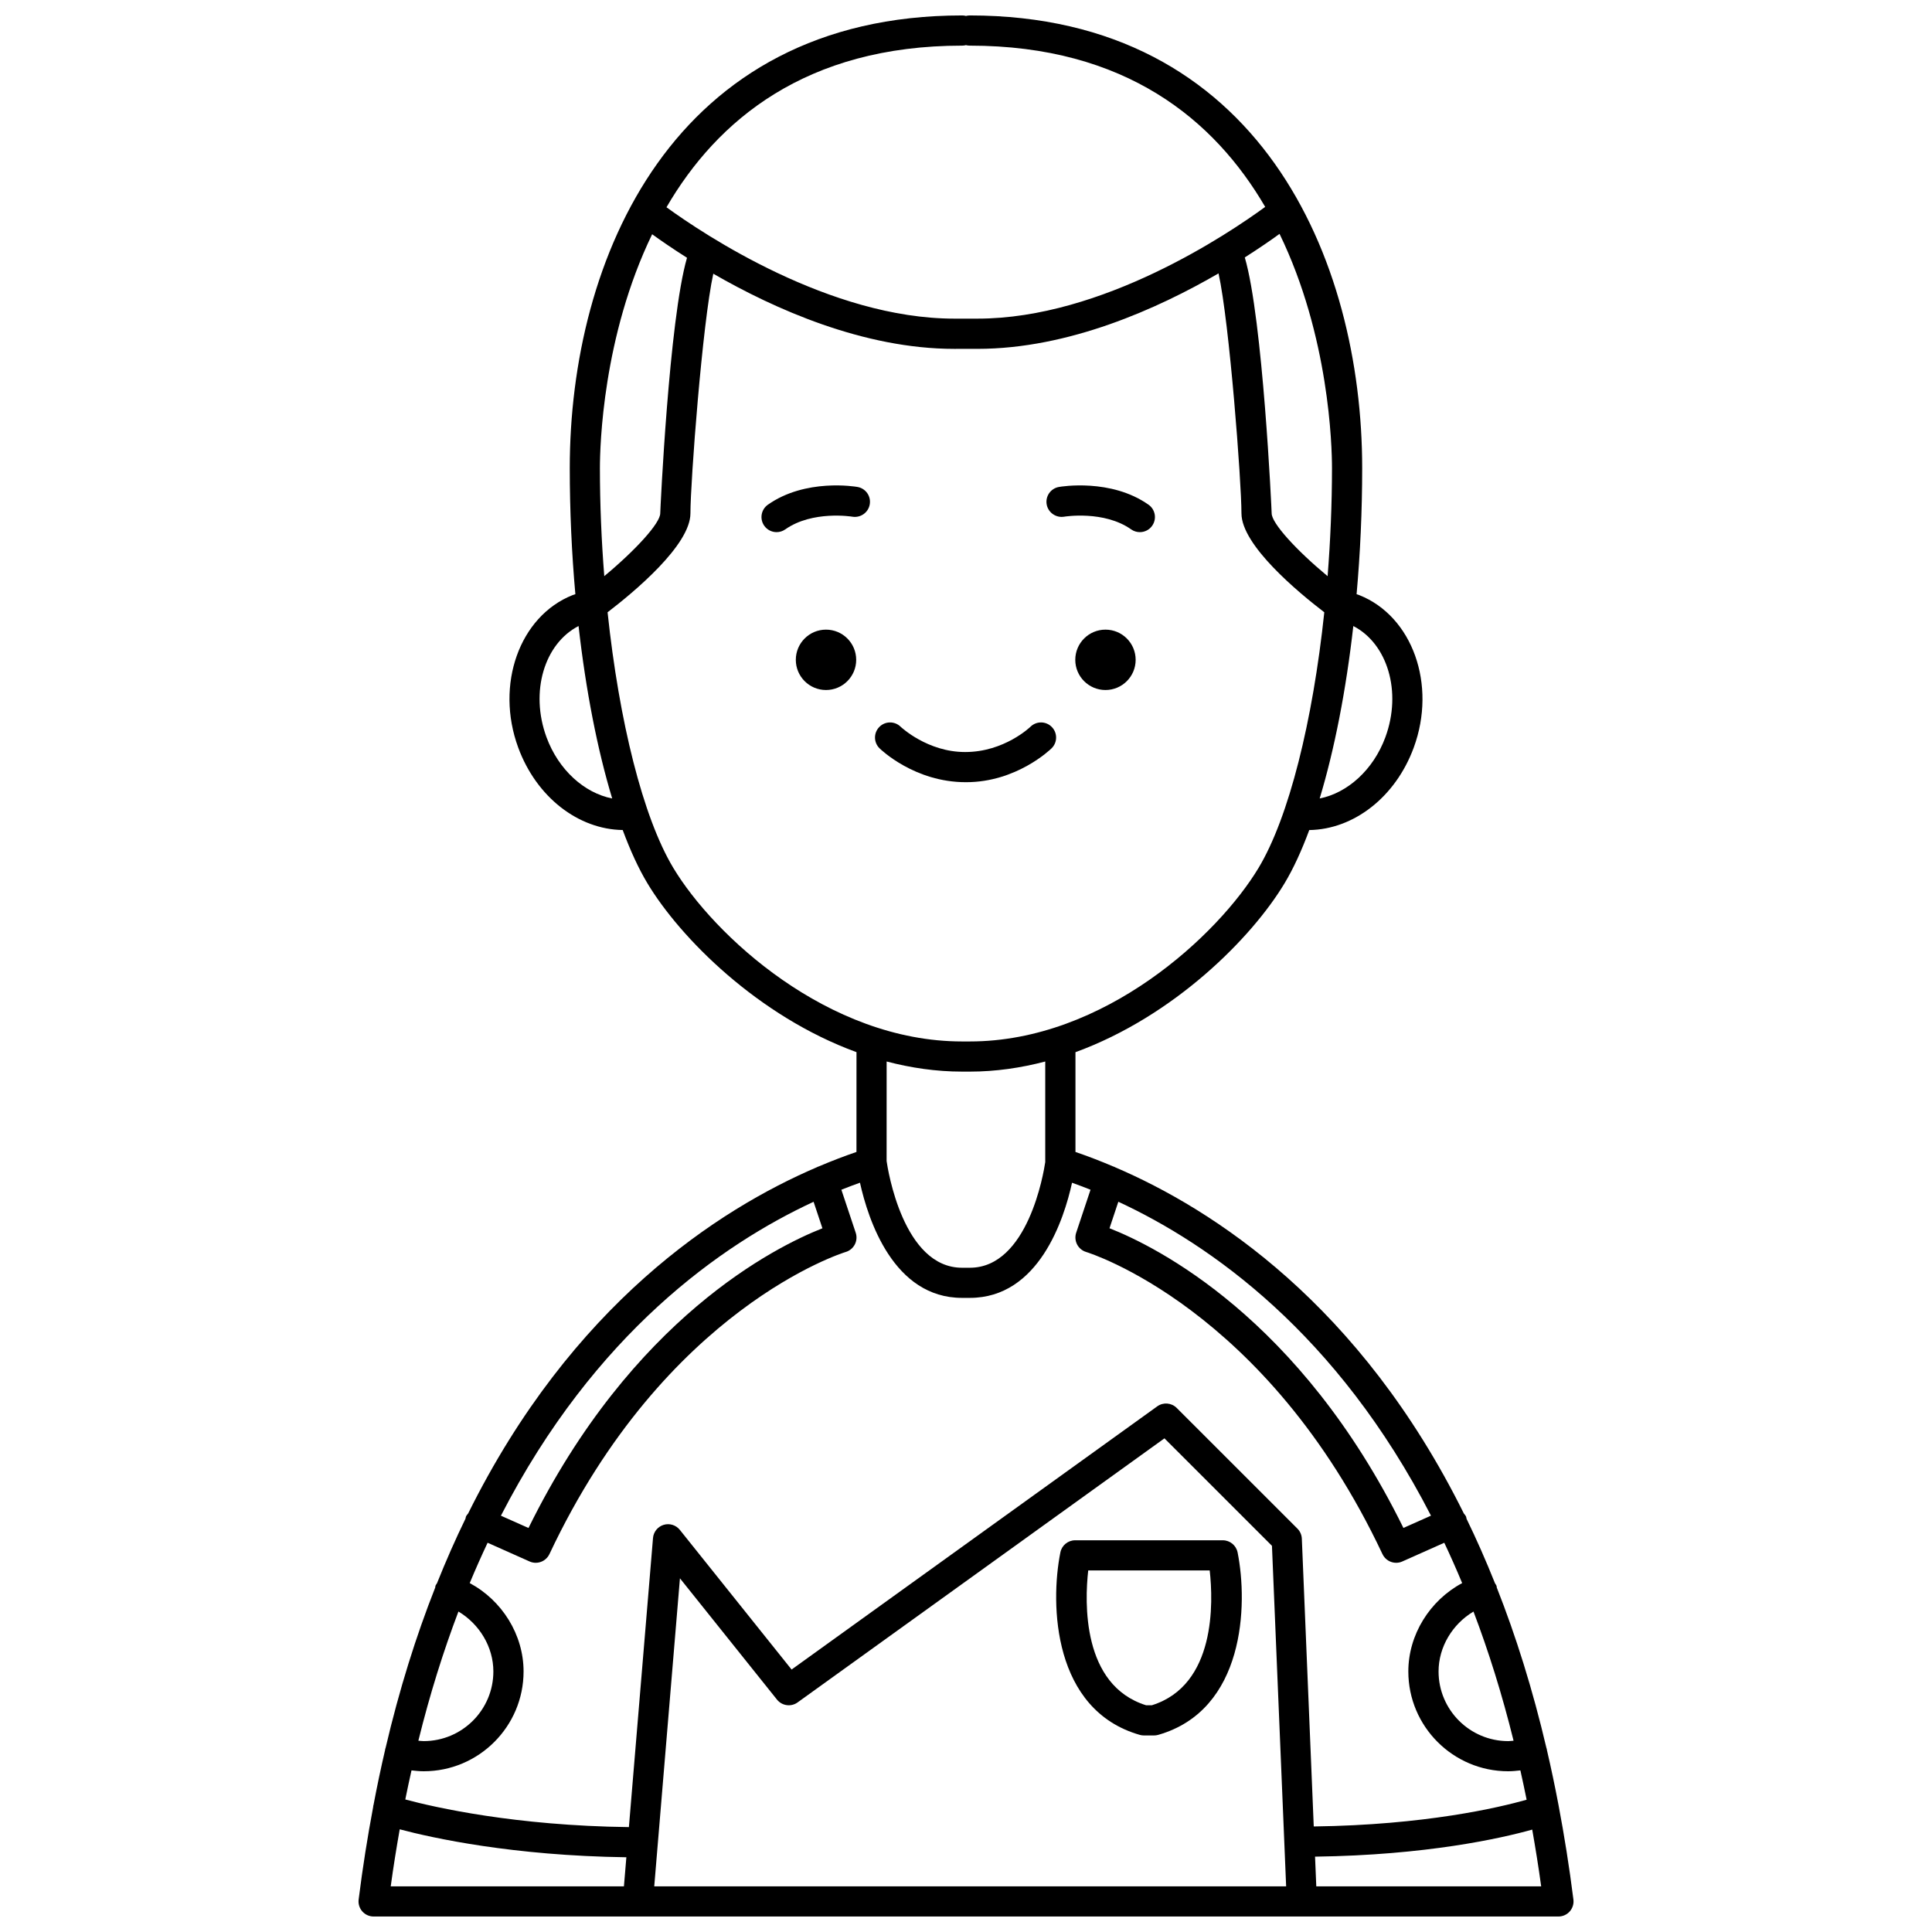 <?xml version="1.0" encoding="UTF-8"?>
<!-- Uploaded to: ICON Repo, www.iconrepo.com, Generator: ICON Repo Mixer Tools -->
<svg width="800px" height="800px" version="1.1" viewBox="144 144 512 512" xmlns="http://www.w3.org/2000/svg">
 <defs>
  <clipPath id="a">
   <path d="m239 148.09h323v503.81h-323z"/>
  </clipPath>
 </defs>
 <path d="m468.05 552.19h-39.121c-1.906 0-3.547 1.344-3.918 3.215-2.769 13.852-1.941 41.785 21.043 48.355 0.355 0.102 0.727 0.152 1.098 0.152h2.68c0.371 0 0.742-0.051 1.098-0.152 22.984-6.57 23.82-34.5 21.047-48.355-0.383-1.867-2.019-3.215-3.926-3.215zm-18.809 43.723h-1.516c-17.039-5.309-16.273-27.375-15.336-35.727h32.195c0.938 8.352 1.699 30.414-15.344 35.727z"/>
 <g clip-path="url(#a)">
  <path d="m557.04 622.45c-0.012-0.031-0.004-0.062-0.016-0.098 0-0.004-0.004-0.004-0.004-0.008-0.953-5.023-1.984-9.906-3.09-14.648-0.016-0.074 0.004-0.148-0.016-0.219-0.016-0.055-0.059-0.098-0.074-0.152-3.668-15.645-8.125-29.812-13.184-42.617-0.031-0.137-0.004-0.273-0.051-0.402-0.094-0.277-0.273-0.48-0.414-0.719-2.394-5.984-4.91-11.695-7.543-17.098-0.051-0.191-0.043-0.387-0.129-0.574-0.145-0.32-0.375-0.562-0.586-0.828-27.465-55.371-66.258-80.555-92.461-91.77-0.074-0.031-0.133-0.098-0.211-0.121-0.035-0.012-0.066-0.004-0.105-0.012-3.652-1.555-7.062-2.852-10.148-3.902v-26.441c26.145-9.543 46.75-30.324 55.418-44.77 2.336-3.891 4.523-8.648 6.539-14.098 11.781-0.168 22.863-8.727 27.688-21.844 6.137-16.672-0.328-34.801-14.406-40.406-0.234-0.094-0.5-0.164-0.738-0.25 0.969-10.84 1.484-22.098 1.484-33.422 0-55.336-27.234-119.96-103.98-119.96-0.352 0-0.695 0.043-1.02 0.133-0.324-0.09-0.668-0.133-1.02-0.133-76.746 0-103.98 64.621-103.98 119.95 0 11.324 0.516 22.582 1.484 33.422-0.242 0.09-0.508 0.156-0.742 0.25-14.074 5.602-20.535 23.73-14.402 40.406 4.824 13.121 15.906 21.68 27.688 21.844 2.016 5.445 4.203 10.207 6.539 14.098 8.672 14.445 29.273 35.227 55.418 44.77l-0.008 26.449c-3.082 1.051-6.488 2.348-10.133 3.898-0.035 0.012-0.066 0-0.105 0.012-0.078 0.027-0.133 0.09-0.207 0.121-26.203 11.215-65.008 36.398-92.465 91.781-0.203 0.262-0.438 0.496-0.574 0.812-0.082 0.184-0.074 0.379-0.129 0.566-2.637 5.402-5.152 11.117-7.547 17.102-0.145 0.238-0.328 0.449-0.418 0.723-0.043 0.137-0.02 0.273-0.051 0.41-5.059 12.797-9.516 26.957-13.176 42.602-0.02 0.059-0.066 0.105-0.082 0.164-0.02 0.078 0 0.156-0.016 0.234-1.109 4.75-2.141 9.645-3.09 14.676-0.008 0.023-0.027 0.039-0.035 0.059-0.047 0.145-0.02 0.289-0.051 0.434-1.477 7.84-2.781 15.984-3.848 24.527-0.145 1.137 0.211 2.281 0.969 3.144 0.762 0.859 1.852 1.352 3 1.352h313.99c1.148 0 2.238-0.492 3-1.352 0.754-0.863 1.113-2.008 0.969-3.144-1.098-8.691-2.422-16.988-3.934-24.957zm-232.85-60.18 25.719 32.145c1.332 1.656 3.731 1.992 5.457 0.746l97.227-69.984 28.488 28.48 3.758 90.246-167.46 0.004zm164.81-10.508c-0.043-1-0.457-1.953-1.168-2.66l-31.992-31.984c-1.387-1.383-3.57-1.566-5.164-0.414l-96.898 69.742-29.617-37.016c-1.027-1.281-2.727-1.809-4.293-1.328-1.562 0.48-2.684 1.863-2.816 3.496l-6.387 76.605c-30.047-0.371-51.355-5.203-59.258-7.324 0.52-2.621 1.078-5.168 1.645-7.707 1.109 0.133 2.219 0.23 3.238 0.23 14.59 0 26.461-11.867 26.461-26.449 0-9.746-5.699-18.832-14.27-23.418 1.531-3.684 3.117-7.242 4.738-10.691l11.133 4.965c0.531 0.238 1.082 0.348 1.625 0.348 1.504 0 2.938-0.852 3.625-2.297 30.75-65.344 78.035-79.922 78.496-80.066 1.047-0.301 1.918-1.02 2.426-1.98 0.504-0.965 0.598-2.09 0.25-3.125l-3.801-11.398c1.715-0.684 3.359-1.305 4.93-1.863 2.16 9.773 8.875 30.523 27.051 30.523h2.059c18.285 0 24.973-20.863 27.09-30.512 1.562 0.555 3.195 1.172 4.898 1.852l-3.801 11.398c-0.344 1.031-0.25 2.156 0.25 3.117 0.504 0.965 1.379 1.68 2.418 1.988 0.473 0.141 47.75 14.723 78.504 80.066 0.684 1.445 2.121 2.297 3.625 2.297 0.543 0 1.098-0.109 1.625-0.348l11.129-4.961c1.629 3.449 3.207 7.004 4.738 10.688-8.566 4.586-14.266 13.672-14.266 23.418 0 14.586 11.871 26.449 26.461 26.449 1.016 0 2.129-0.102 3.234-0.23 0.566 2.559 1.133 5.133 1.656 7.773-7.359 2.086-26.941 6.703-56.414 7.086zm-223.51 19.312c5.578 3.332 9.258 9.383 9.258 15.883 0 10.176-8.281 18.453-18.461 18.453-0.438 0-0.938-0.066-1.414-0.105 3.055-12.387 6.641-23.758 10.617-34.23zm279.62 34.234c-0.477 0.035-0.977 0.105-1.414 0.105-10.18 0-18.461-8.277-18.461-18.453 0-6.5 3.68-12.555 9.254-15.883 3.977 10.469 7.562 21.84 10.621 34.23zm-21.883-59.641-7.305 3.254c-27.41-55.715-65.582-74.586-77.891-79.422l2.34-7.023c24.316 11.277 57.988 34.832 82.855 83.191zm-12.086-206.3c-3.188 8.672-10.066 14.793-17.41 16.234 3.906-12.922 6.981-28.613 8.914-45.695 9.066 4.672 12.922 17.43 8.496 29.461zm-15.309-42.672c-8.352-6.934-14.828-14.047-14.828-16.656 0-0.555-2.336-51.566-7.121-67.816 3.852-2.457 6.965-4.606 9.211-6.242 13.16 27.078 13.898 56.215 13.898 62.074-0.004 9.625-0.422 19.258-1.16 28.641zm-96.867-140.6c0.352 0 0.695-0.043 1.02-0.133 0.324 0.086 0.668 0.133 1.02 0.133 41.352 0 64.879 19.754 78.285 42.734-9.68 7.082-43.094 29.613-76.227 29.613h-6.156c-32.992 0-66.453-22.379-76.281-29.516 13.395-23.023 36.934-42.832 78.34-42.832zm-82.137 49.984c2.262 1.637 5.394 3.801 9.238 6.234-4.766 16.359-7.094 67.164-7.094 67.719 0 2.602-6.481 9.715-14.832 16.652-0.742-9.379-1.156-19.008-1.156-28.637 0-5.852 0.734-34.918 13.844-61.969zm-28 133.29c-4.426-12.035-0.57-24.793 8.496-29.465 1.93 17.082 5.004 32.777 8.914 45.699-7.363-1.434-14.219-7.559-17.41-16.234zm33.582 34.59c-8.023-13.367-14.332-38.785-17.395-67.699 6.93-5.305 21.957-17.77 21.957-26.215 0-8.34 3.168-50.363 6.059-63.508 16.078 9.281 39.75 19.918 63.879 19.918l2.055-0.004h4.098c24.18 0 47.824-10.691 63.863-20 2.894 13.055 6.074 55.234 6.074 63.594 0 8.445 15.02 20.91 21.953 26.215-3.062 28.914-9.375 54.332-17.395 67.699-10.684 17.801-40.91 46.039-76.559 46.039h-2.035c-35.645-0.004-65.875-28.242-76.555-46.039zm76.555 54.031h2.039c6.887 0 13.574-0.996 19.996-2.68v26.66c-0.414 2.824-4.59 27.996-19.984 27.996h-2.059c-15.613 0-19.684-26.066-19.996-28.27l0.008-26.387c6.422 1.684 13.109 2.68 19.996 2.68zm-39.355 34.496 2.34 7.023c-12.301 4.836-50.473 23.711-77.891 79.422l-7.312-3.254c24.875-48.363 58.547-71.918 82.863-83.191zm-109.68 166.3c8.742 2.324 29.965 6.992 60.062 7.41l-0.645 7.707h-61.801c0.703-5.191 1.52-10.199 2.383-15.117zm242.9 15.121-0.328-7.875c29.473-0.395 49.195-4.832 57.555-7.168 0.859 4.891 1.668 9.875 2.371 15.043z"/>
 </g>
 <path d="m436.96 310.86c-4.418 0-8 3.578-8 8 0 4.418 3.578 8 8 8 4.418 0 8-3.578 8-8s-3.582-8-8-8z"/>
 <path d="m426 280.93c0.105-0.02 10.551-1.727 17.77 3.363 0.699 0.496 1.504 0.73 2.301 0.73 1.254 0 2.496-0.586 3.269-1.695 1.273-1.809 0.84-4.305-0.965-5.574-9.973-7.023-23.195-4.805-23.754-4.703-2.172 0.383-3.617 2.449-3.242 4.617 0.379 2.176 2.477 3.621 4.621 3.262z"/>
 <path d="m362.9 310.86c-4.418 0-8 3.578-8 8 0 4.418 3.578 8 8 8 4.418 0 8-3.578 8-8s-3.582-8-8-8z"/>
 <path d="m371.25 273.05c-0.559-0.098-13.777-2.324-23.754 4.703-1.805 1.273-2.238 3.766-0.965 5.574 0.777 1.105 2.016 1.695 3.269 1.695 0.797 0 1.602-0.234 2.301-0.73 7.219-5.082 17.66-3.383 17.77-3.363 2.164 0.359 4.238-1.074 4.617-3.246 0.395-2.176-1.062-4.254-3.238-4.633z"/>
 <path d="m400.04 351.29c13.328 0 22.266-8.613 22.641-8.98 1.578-1.547 1.602-4.078 0.055-5.656-1.547-1.582-4.082-1.602-5.656-0.055-0.07 0.066-6.941 6.695-17.27 6.695-0.023 0-0.055-0.004-0.082 0-9.914 0-16.902-6.559-17.055-6.703-1.578-1.535-4.098-1.516-5.644 0.062s-1.523 4.106 0.055 5.656c0.375 0.367 9.309 8.98 22.844 8.98h0.113z"/>
</svg>